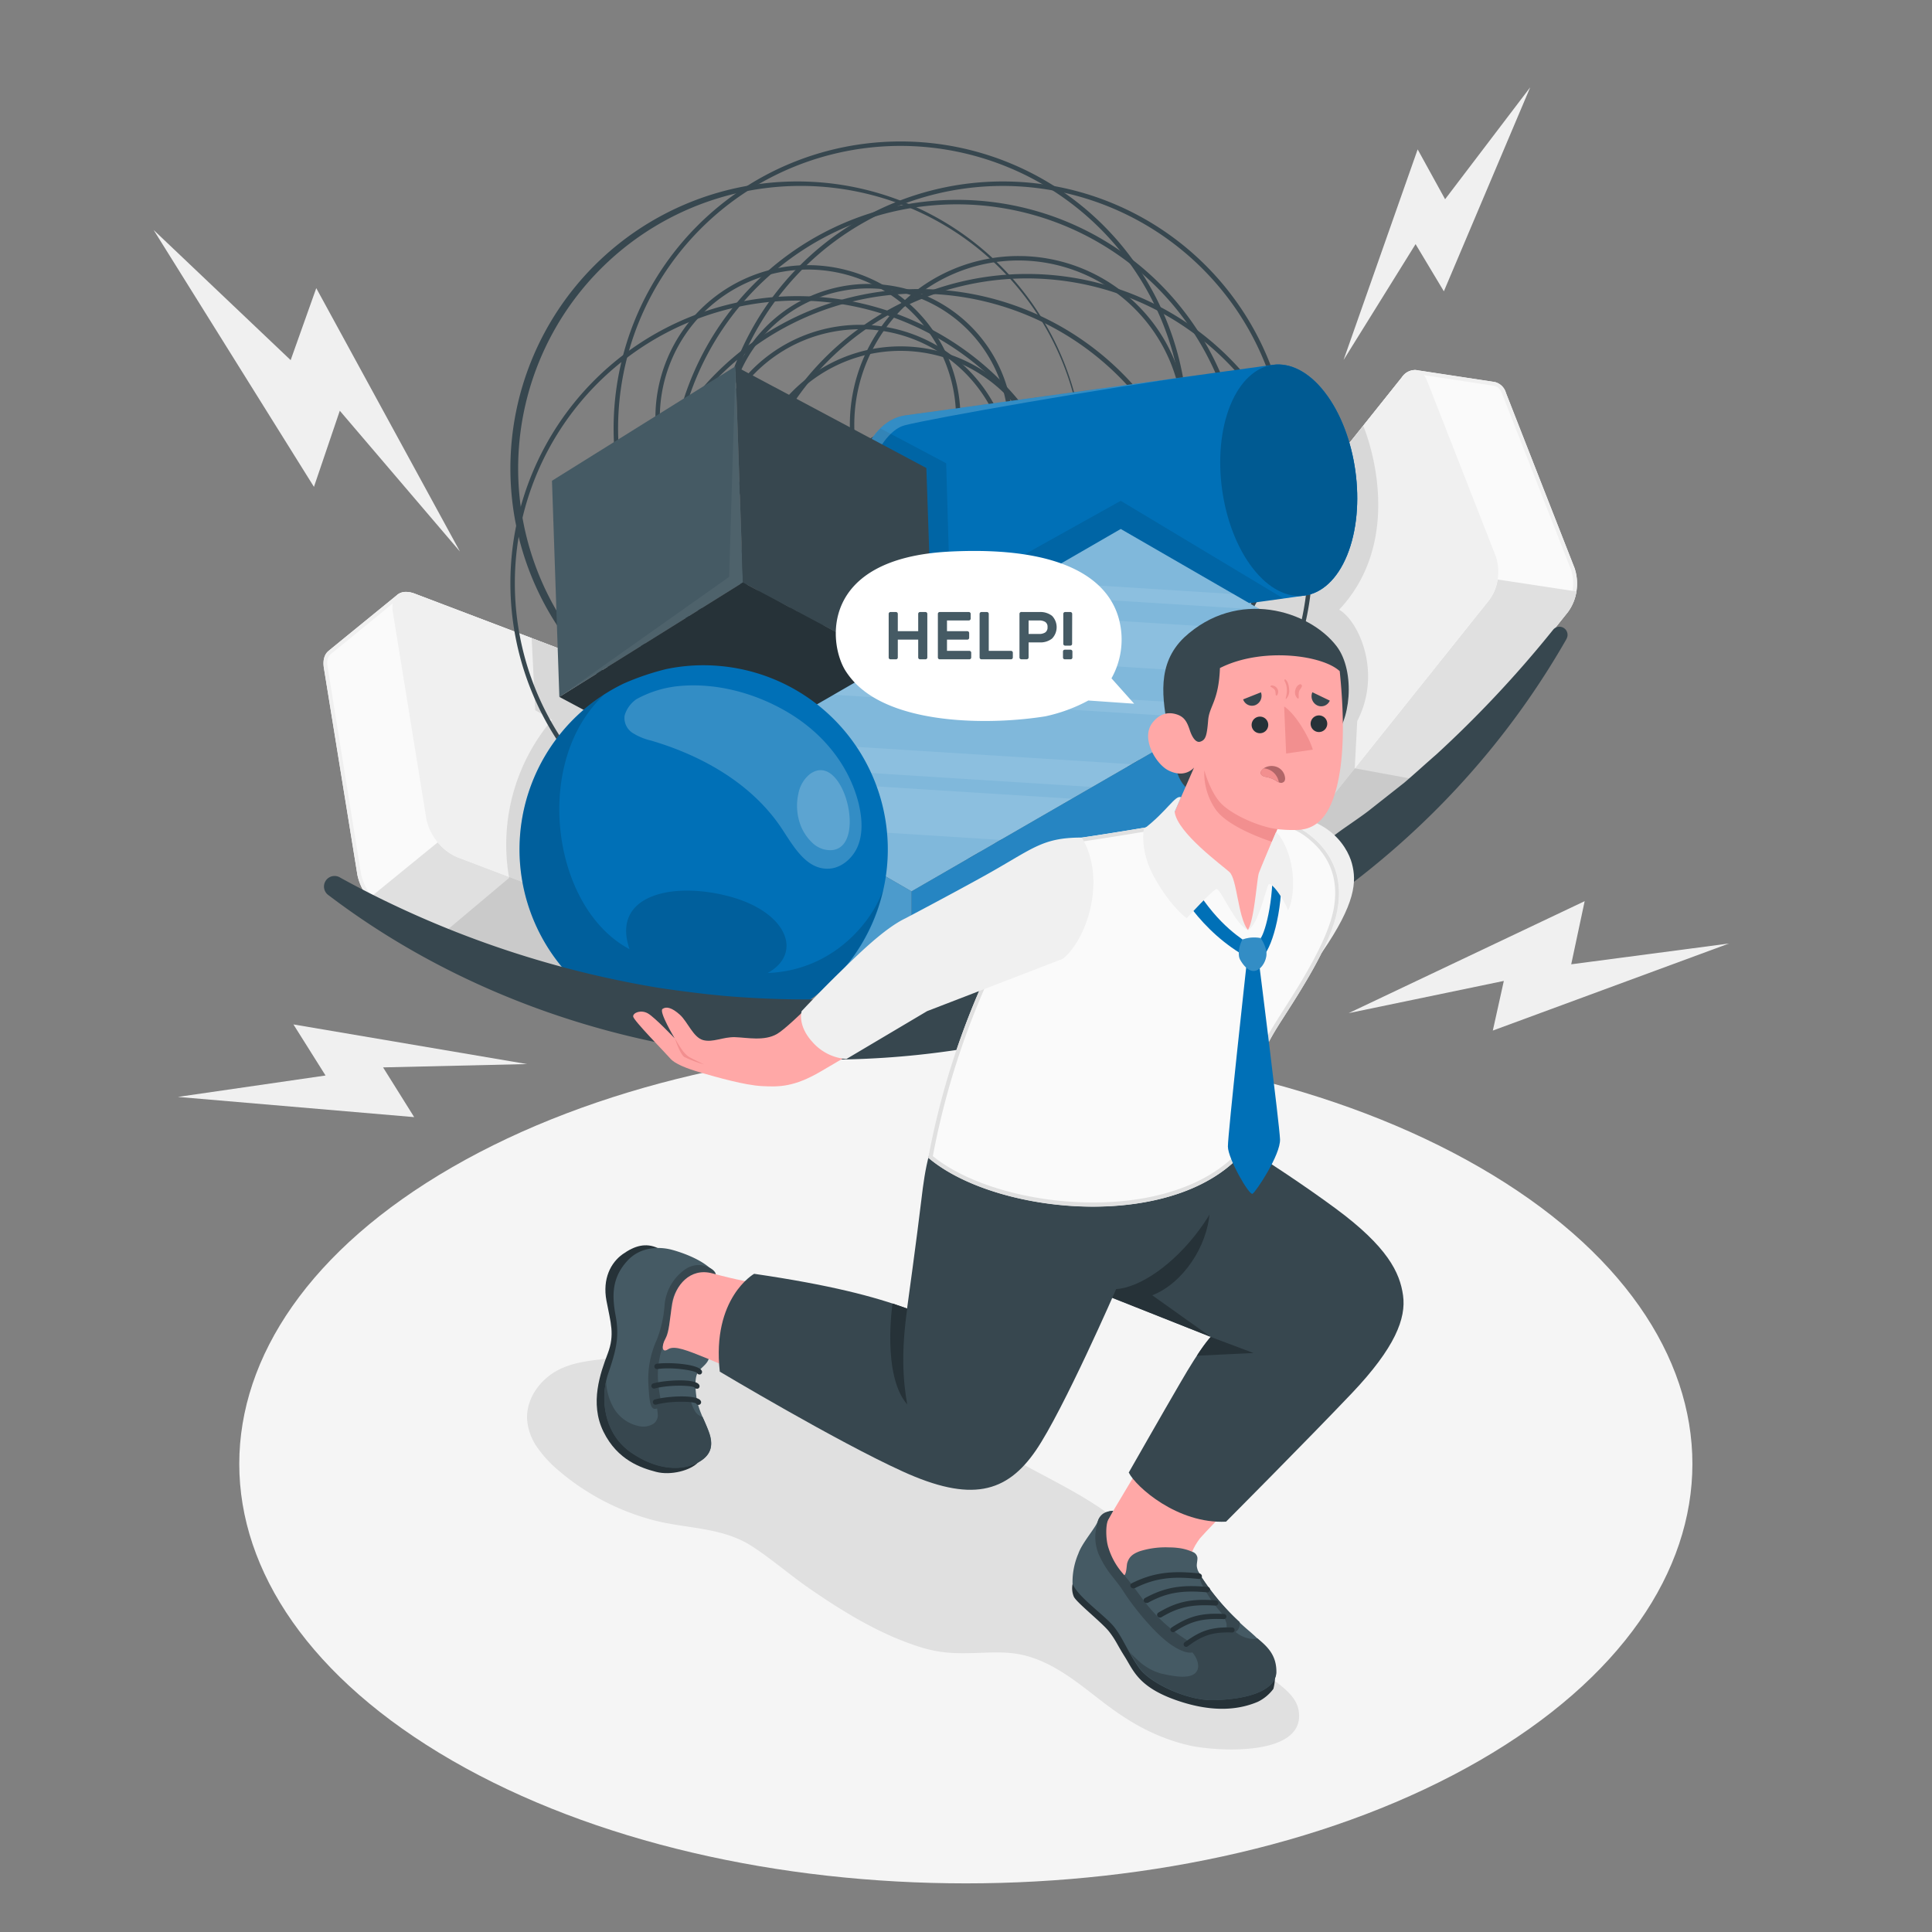 <svg xmlns="http://www.w3.org/2000/svg" viewBox="0 0 500 500"><rect x="0" y="0" width="500" height="500" fill="#808080" stroke="none"/><g id="freepik--Floor--inject-315"><path id="freepik--floor--inject-315" d="M117,302.09c-73.44,42.4-73.43,111.14,0,153.53s192.49,42.4,265.92,0,73.43-111.13,0-153.53S190.47,259.7,117,302.09Z" style="fill:#f5f5f5"></path></g><g id="freepik--Shadow--inject-315"><path id="freepik--shadow--inject-315" d="M139.06,374.61a30.74,30.74,0,0,0,5.37,5.85,62.11,62.11,0,0,0,24.47,12.91c8.87,2.37,17.94,1.71,25.92,6.93,5.13,3.36,9.75,7.42,14.8,10.9,8.72,6,17.8,11.57,27.92,14.87,5.56,1.81,9.44,1.9,15.25,1.71,3.75-.12,7.51-.35,11.21.38,8.26,1.65,14.85,7.28,21.34,12.26,6.94,5.34,13.62,9.18,22.19,11.24,6.64,1.6,30.71,3.25,28.54-9.08-.54-3.06-3.16-5.25-5.61-7.17-6.16-3.08-12-9.38-17.45-13.63-5.22-4.08-8.13-9.18-12-14.56-3.18-4.41-6.4-8.86-10.46-12.49-8.41-7.35-19.94-12.28-29.63-17.93q-16.41-9.57-33-18.88c-12.4-7-25.65-14.06-39.88-13.63A49.56,49.56,0,0,0,174.77,347c-4.7,1.48-9.18,3.33-14.09,4.13-5.3.87-10.89.83-15.82,3.22s-8.7,7.49-8.45,12.94A14.45,14.45,0,0,0,139.06,374.61Z" style="fill:#e0e0e0"></path></g><g id="freepik--Elements--inject-315"><g id="freepik--Prism--inject-315"><path d="M362.83,97.63a4.06,4.06,0,0,1,3.62-1.85l20.42,3.1a4,4,0,0,1,2.89,2.83l17.76,45.36a12.62,12.62,0,0,1-1.72,11.3L356.09,220.6c-1.14,1.43-2.44,2-3.62,1.85l-20.4-3.09c-1.18-.18-2.24-1.14-2.91-2.84L311.4,171.17a12.65,12.65,0,0,1,1.72-11.3Z" style="fill:#fafafa"></path><path d="M366,96.75h0l.26,0,2,.3c4.77.72,17.46,2.64,18.43,2.8s1.61.92,2.12,2.21l17.76,45.35A11.71,11.71,0,0,1,405,157.74L355.31,220a3.38,3.38,0,0,1-2.43,1.5l-.26,0L335,218.8l-2.81-.43c-.87-.13-1.62-.92-2.13-2.21l-17.76-45.35a11.76,11.76,0,0,1,1.57-10.32l49.72-62.24a3.38,3.38,0,0,1,2.42-1.5m0-1a4.3,4.3,0,0,0-3.21,1.88l-49.71,62.24a12.65,12.65,0,0,0-1.72,11.3l17.76,45.35c.67,1.7,1.73,2.66,2.91,2.84l20.4,3.09a2.83,2.83,0,0,0,.41,0,4.25,4.25,0,0,0,3.21-1.88l49.71-62.23a12.62,12.62,0,0,0,1.72-11.3l-17.76-45.36a4,4,0,0,0-2.89-2.83l-20.42-3.1a2.73,2.73,0,0,0-.41,0Z" style="fill:#f0f0f0"></path><path d="M385.41,155.28,335.7,217.51a4.15,4.15,0,0,1-3.47,1.88c2.13.32,19.09,2.88,20.23,3.07a4.09,4.09,0,0,0,3.63-1.86l49.71-62.23a11.63,11.63,0,0,0,2.18-5.3c-7.31-1.11-14.33-2.19-20.39-3.09A11.63,11.63,0,0,1,385.41,155.28Z" style="fill:#e0e0e0"></path><path d="M387.12,144,369.36,98.62c-.67-1.7-1.73-2.66-2.91-2.84a4.06,4.06,0,0,0-3.62,1.85l-49.71,62.24a12.65,12.65,0,0,0-1.72,11.3l17.76,45.35c.67,1.7,1.73,2.66,2.91,2.84s2.48-.42,3.62-1.85l49.71-62.24A12.64,12.64,0,0,0,387.12,144Z" style="fill:#f0f0f0"></path><path d="M350.61,198.84l.64-12.22c6.54-12.68.28-26-4.68-28.83,14.42-15.3,10.42-37,6.24-47.61l-39.69,49.69a12.65,12.65,0,0,0-1.72,11.3l17.76,45.35c.67,1.7,1.73,2.66,2.91,2.84l20.4,3.09c1.18.18,2.48-.42,3.62-1.85l14.45-18.09Z" style="opacity:0.1"></path></g><g id="freepik--prism--inject-315"><path d="M107.36,153.64c-1.9-.72-3.49-.56-4.52.28S86,167.63,85,168.49s-1.49,2.36-1.17,4.36l8.69,53.66a14.09,14.09,0,0,0,8.06,9.88L183.67,268c1.9.72,3.49.56,4.52-.28L206,253.13c1-.85,1.51-2.37,1.18-4.38l-8.69-53.66a14.09,14.09,0,0,0-8.06-9.88Z" style="fill:#fafafa"></path><path d="M105.1,154.18a5.47,5.47,0,0,1,1.91.39l83.11,31.57a13.25,13.25,0,0,1,7.43,9.11l8.69,53.66c.25,1.58,0,2.8-.83,3.44l-17.85,14.56a2.5,2.5,0,0,1-1.63.51A5.37,5.37,0,0,1,184,267l-83.11-31.57a13.22,13.22,0,0,1-7.43-9.11L84.8,172.69c-.26-1.57,0-2.79.82-3.43s11.93-9.74,16.1-13.14l1.75-1.43a2.52,2.52,0,0,1,1.63-.51m0-1a3.51,3.51,0,0,0-2.26.74c-1,.84-16.83,13.71-17.86,14.57s-1.49,2.36-1.17,4.36l8.69,53.66a14.09,14.09,0,0,0,8.06,9.88L183.67,268a6.45,6.45,0,0,0,2.26.46,3.49,3.49,0,0,0,2.26-.74L206,253.13c1-.85,1.51-2.37,1.18-4.38l-8.69-53.66a14.09,14.09,0,0,0-8.06-9.88l-83.11-31.57a6.37,6.37,0,0,0-2.26-.46Z" style="fill:#f0f0f0"></path><path d="M118.41,221.84l83.09,31.57c1.82.69,3.35.59,4.4-.17-1.86,1.53-16.7,13.62-17.7,14.45s-2.63,1-4.54.27l-83.09-31.57a13,13,0,0,1-5.11-3.85c6.4-5.22,12.53-10.24,17.85-14.55A12.8,12.8,0,0,0,118.41,221.84Z" style="fill:#e0e0e0"></path><path d="M110.35,212l-8.69-53.66c-.33-2,.15-3.53,1.18-4.37s2.62-1,4.52-.28l83.11,31.57a14.09,14.09,0,0,1,8.06,9.88l8.69,53.66c.33,2-.15,3.53-1.18,4.38s-2.62,1-4.52.28l-83.11-31.57A14.11,14.11,0,0,1,110.35,212Z" style="fill:#f0f0f0"></path><path d="M198.53,195.09a14.09,14.09,0,0,0-8.06-9.88l-52.88-20.09.93,18.68,4.33,2.5a49.92,49.92,0,0,0-11.09,40.9l-17.24,14.49L183.67,268c1.9.72,3.49.56,4.52-.28L206,253.13c1-.85,1.51-2.37,1.18-4.38Z" style="opacity:0.1"></path></g><g id="freepik--Lines--inject-315"><path d="M265.79,218.72a73.91,73.91,0,1,1,73.91-73.91A74,74,0,0,1,265.79,218.72Zm0-146.67a72.76,72.76,0,1,0,72.77,72.76A72.84,72.84,0,0,0,265.79,72.05Z" style="fill:#37474f"></path><path d="M237.88,223.35a74.27,74.27,0,1,1,74.27-74.27A74.35,74.35,0,0,1,237.88,223.35Zm0-147.39A73.12,73.12,0,1,0,311,149.08,73.19,73.19,0,0,0,237.88,76Z" style="fill:#37474f"></path><path d="M206.36,225.18a74.27,74.27,0,1,1,74.27-74.27A74.35,74.35,0,0,1,206.36,225.18Zm0-147.39a73.12,73.12,0,1,0,73.12,73.12A73.2,73.2,0,0,0,206.36,77.79Z" style="fill:#37474f"></path><path d="M259.53,195.5a74.27,74.27,0,1,1,74.27-74.27A74.34,74.34,0,0,1,259.53,195.5Zm0-147.38a73.12,73.12,0,1,0,73.12,73.11A73.2,73.2,0,0,0,259.53,48.12Z" style="fill:#37474f"></path><path d="M247.67,200.26A74.27,74.27,0,1,1,321.94,126,74.35,74.35,0,0,1,247.67,200.26Zm0-147.38A73.12,73.12,0,1,0,320.79,126,73.2,73.2,0,0,0,247.67,52.88Z" style="fill:#37474f"></path><path d="M247.67,194.57a43.66,43.66,0,1,1,43.66-43.66A43.71,43.71,0,0,1,247.67,194.57Zm0-86.17a42.51,42.51,0,1,0,42.51,42.51A42.56,42.56,0,0,0,247.67,108.4Z" style="fill:#37474f"></path><path d="M222.6,163a39.47,39.47,0,1,1,39.47-39.47A39.51,39.51,0,0,1,222.6,163Zm0-77.79a38.32,38.32,0,1,0,38.33,38.32A38.36,38.36,0,0,0,222.6,85.2Z" style="fill:#37474f"></path><path d="M233.07,168.6a39.48,39.48,0,1,1,39.48-39.48A39.52,39.52,0,0,1,233.07,168.6Zm0-77.8a38.33,38.33,0,1,0,38.33,38.32A38.36,38.36,0,0,0,233.07,90.8Z" style="fill:#37474f"></path><path d="M209.09,147.56a39.47,39.47,0,1,1,39.47-39.47A39.52,39.52,0,0,1,209.09,147.56Zm0-77.8a38.33,38.33,0,1,0,38.33,38.33A38.37,38.37,0,0,0,209.09,69.76Z" style="fill:#37474f"></path><path d="M224.8,148.26a37.39,37.39,0,1,1,37.38-37.38A37.43,37.43,0,0,1,224.8,148.26Zm0-73.62A36.24,36.24,0,1,0,261,110.88,36.28,36.28,0,0,0,224.8,74.64Z" style="fill:#37474f"></path><path d="M263.59,153.58a43.66,43.66,0,1,1,43.67-43.66A43.71,43.71,0,0,1,263.59,153.58Zm0-86.17a42.51,42.51,0,1,0,42.52,42.51A42.56,42.56,0,0,0,263.59,67.41Z" style="fill:#37474f"></path><path d="M233.07,185.15a74.27,74.27,0,1,1,74.27-74.27A74.35,74.35,0,0,1,233.07,185.15Zm0-147.39a73.12,73.12,0,1,0,73.13,73.12A73.2,73.2,0,0,0,233.07,37.76Z" style="fill:#37474f"></path><path d="M206.36,195.5h0a74.27,74.27,0,1,1,74.27-74.27,73.72,73.72,0,0,1-74.27,74.27Zm0-147.38a73.12,73.12,0,0,0,0,146.23h0a73.12,73.12,0,1,0,0-146.23Z" style="fill:#37474f"></path></g><g id="freepik--Cylinder--inject-315"><path d="M337.63,154.14c4.41-.61,8.43-4.13,11-10.42,5.13-12.59,2.53-31.49-5.81-42.23-4.16-5.37-9-7.67-13.39-7.07L234.29,107.5c-4.41.61-8.42,4.13-11,10.42-5.13,12.59-2.53,31.49,5.81,42.23,4.17,5.37,9,7.67,13.39,7.07Z" style="fill:#0070B7"></path><path d="M290.05,129.61l-44.18,24.62-1-34.35-17-9a20.73,20.73,0,0,0-4.53,7.07c-5.13,12.59-2.53,31.49,5.81,42.23,4.17,5.37,9,7.67,13.39,7.07l89.66-12.33Z" style="opacity:0.1"></path><path d="M234.1,110.08c7.31-1.89,51.54-9.64,77.55-13.21L234.29,107.5c-4.41.61-8.42,4.13-11,10.42-3.31,8.14-3.38,18.91-.78,28.41C219.76,129.82,226.81,112,234.1,110.08Z" style="fill:#fff;opacity:0.2"></path><path d="M342.81,101.49c-4.16-5.37-9-7.67-13.39-7.07s-8.42,4.13-11,10.42c-5.13,12.59-2.53,31.5,5.8,42.23,4.17,5.37,9,7.68,13.39,7.07s8.43-4.13,11-10.42C353.75,131.13,351.15,112.23,342.81,101.49Z" style="fill:#0070B7"></path><path d="M342.81,101.49c-4.16-5.37-9-7.67-13.39-7.07s-8.42,4.13-11,10.42c-5.13,12.59-2.53,31.5,5.8,42.23,4.17,5.37,9,7.68,13.39,7.07s8.43-4.13,11-10.42C353.75,131.13,351.15,112.23,342.81,101.49Z" style="opacity:0.2"></path></g><g id="freepik--Cube--inject-315"><polygon points="142.85 124.42 144.76 180.36 192.25 150.74 190.34 94.8 142.85 124.42" style="fill:#455a64"></polygon><polygon points="190.34 94.8 188.7 149.29 144.76 180.36 192.25 150.74 190.34 94.8" style="fill:#fff;opacity:0.05"></polygon><polygon points="190.34 94.8 239.74 121.12 241.65 177.06 192.25 150.74 190.34 94.8" style="fill:#37474f"></polygon><polygon points="144.76 180.36 194.16 206.68 241.65 177.06 192.25 150.74 144.76 180.36" style="fill:#263238"></polygon></g><g id="freepik--prism--inject-315"><polygon points="181.75 199.43 235.9 230.69 344.2 168.17 290.05 136.9 181.75 199.43" style="fill:#0070B7"></polygon><polygon points="181.75 199.43 235.9 230.69 344.2 168.17 290.05 136.9 181.75 199.43" style="fill:#fff;opacity:0.5"></polygon><g style="opacity:0.1"><polygon points="234.4 169.03 332.05 175.19 344.2 168.16 336.37 163.64 252.85 158.38 234.4 169.03" style="fill:#fff"></polygon><polygon points="195.25 191.63 185.06 197.52 282.71 203.67 292.9 197.78 195.25 191.63" style="fill:#fff"></polygon><polygon points="266.63 150.43 260.99 153.68 326.23 157.79 319.21 153.74 266.63 150.43" style="fill:#fff"></polygon><polygon points="258.98 217.37 277.44 206.71 184.19 200.84 207.17 214.1 258.98 217.37" style="fill:#fff"></polygon><polygon points="221.38 176.55 215.74 179.8 313.39 185.95 319.03 182.7 221.38 176.55" style="fill:#fff"></polygon></g><polygon points="181.75 199.43 235.9 230.69 235.9 267.67 181.75 236.41 181.75 199.43" style="fill:#0070B7"></polygon><polygon points="181.75 199.43 235.9 230.69 235.9 267.67 181.75 236.41 181.75 199.43" style="fill:#fff;opacity:0.3"></polygon><polygon points="344.2 168.17 344.2 205.15 235.9 267.67 235.9 230.69 344.2 168.17" style="fill:#0070B7"></polygon><g style="opacity:0.15"><polygon points="344.2 168.17 344.2 205.15 235.9 267.67 235.9 230.69 344.2 168.17" style="fill:#fff"></polygon></g></g><g id="freepik--Sphere--inject-315"><path d="M186.72,172.4a47,47,0,0,0-14.31.76,66.81,66.81,0,0,0-11,3.74,47.66,47.66,0,1,0,25.34-4.5Z" style="fill:#0070B7"></path><path d="M198.69,251.81c9.17-5.11,5.05-15.74-9.77-19.77s-30.82-.42-26,13.6c-20.1-10.62-25.3-48.42-6.55-65.87a47.61,47.61,0,1,0,72.17,50.47C226.07,237.84,216.15,251.13,198.69,251.81Z" style="opacity:0.15"></path><path d="M222.07,218.82c-1.32,3.36-4.58,6.14-8.16,6-5.42-.14-8.59-5.84-11.57-10.36-7.68-11.59-20.56-18.91-33.92-22.82a15.36,15.36,0,0,1-4.77-2,4.6,4.6,0,0,1-2-4.46,7.73,7.73,0,0,1,3.07-4.24,28.44,28.44,0,0,1,11.21-3.41c10-.89,20.47,2.12,28.93,7.41s15,13.38,17.4,23.16C223.08,211.66,223.38,215.46,222.07,218.82Z" style="fill:#fff;opacity:0.2"></path><path d="M206.93,212.82a12.11,12.11,0,0,0,3.12,5.12,7,7,0,0,0,3.14,1.87c12.35,3,5.61-26.42-3.68-19.41a8.55,8.55,0,0,0-2.89,5A14.26,14.26,0,0,0,206.93,212.82Z" style="fill:#fff;opacity:0.2"></path></g></g><g id="freepik--Character--inject-315"><g id="freepik--character--inject-315"><g id="freepik--Vase--inject-315"><path d="M405.41,165.36c-47,82.37-145.16,123.73-237.33,104-30.11-6.48-58.79-19.25-83-37.64a2.73,2.73,0,0,1,3-4.57,258.65,258.65,0,0,0,82.56,28.53c6.83,1,14.67,2,21.58,2.42a251.72,251.72,0,0,0,32.5.06c5.19-.29,11-1.07,16.16-1.55,2.67-.44,8-1.29,10.69-1.72,3.5-.48,12.28-2.6,15.87-3.34,3.49-.94,6.94-2,10.42-2.95,5.05-1.32,10.42-3.49,15.4-5.14,4.83-1.95,10.29-4.06,15-6.25l9.79-4.7c6.38-3.43,12.78-6.86,18.85-10.83,2.59-1.58,6.67-4.17,9.1-6s6.57-4.5,8.87-6.38l8.6-6.78c2.77-2.37,5.46-4.85,8.23-7.25A292.52,292.52,0,0,0,401.93,163a2.1,2.1,0,0,1,3.48,2.33Z" style="fill:#37474f"></path></g><g id="freepik--Bottom--inject-315"><path d="M312.89,414.4s-9.75-6.6-2.33-16.29c1.05-1.37,26.48-27.56,26.48-27.56l-27.31-15.77L288.11,391l-1.34,2.23s-8.14,18.33,4.06,20.78C297.08,415.25,312.89,414.4,312.89,414.4Z" style="fill:#ffa8a7"></path><path d="M277.61,409.83a5.6,5.6,0,0,0,.26,3.31c.5,1.42,7.41,6.84,9.19,9.15s2,3.25,4,6.42c2.24,3.51,3.46,7.84,13.35,11.3s16.68,2.31,21.14.4a11.06,11.06,0,0,0,4-3.33s1.61-5.65-1.51-6.91Z" style="fill:#263238"></path><path d="M304.8,400.6a12.55,12.55,0,0,1,3.75,1,1.88,1.88,0,0,1,1.34,1.52c.05.81-.25,1.6-.13,2.41a6.23,6.23,0,0,0,1,2.39,66.26,66.26,0,0,0,12.82,14.43c3.23,2.85,6.43,6,6.62,10.57.12,2.91-3.61,6.77-16.27,7.08-6.46.16-16.24-4.26-19.13-8.33s-4.11-7.62-6.45-10.6-9.46-7.76-10.78-11.24a18.72,18.72,0,0,1,1.53-7.81c.89-2.59,4.25-6.45,4.91-8.1a4.67,4.67,0,0,1,4.06-2.94l-1.32,2.33c-3.3,6.76,3.63,14.58,4.13,14.4.68-.23.67-2.58.84-3.18.51-1.74,1.58-2.43,3.21-3.06a22.21,22.21,0,0,1,7.7-1A16.91,16.91,0,0,1,304.8,400.6Z" style="fill:#455a64"></path><path d="M314.06,440c-6.46.16-16.24-4.26-19.13-8.33a41.91,41.91,0,0,1-2.61-4.21c.22.25.43.52.62.72.44.44.88.87,1.34,1.29a14.37,14.37,0,0,0,6.25,3.65c2.12.45,7.33,1.74,9-.34,1-1.18.52-3.08-.49-4.55-.42-.62-1.73-2.09-1.73-2.09a23.68,23.68,0,0,1,6.4-3.88c4.35-1.58,4.72-1.13,4.72-1.13a10.48,10.48,0,0,0,2.65,2.12,7.8,7.8,0,0,0,3.16.93,4.72,4.72,0,0,0,1.18-.17c2.84,2.3,5,4.55,4.91,8.91C330.11,435.82,326.71,439.68,314.06,440Z" style="fill:#37474f"></path><path d="M315.51,416.75a8.09,8.09,0,0,1,1.92,3.48,7.79,7.79,0,0,0,.2,1.61c.67,1.59,2.71.59,3.08-.71a3.61,3.61,0,0,0,.11-1.35,60.06,60.06,0,0,1-10-11.86,9.83,9.83,0,0,1-.78-1.47l0-.05a15,15,0,0,0,.93,3.45A36.37,36.37,0,0,0,315.51,416.75Z" style="fill:#37474f"></path><path d="M284.82,403.23a11.55,11.55,0,0,1-1.33-6.22,22,22,0,0,1,.76-3.75c.87-1.86,2.38-2.15,3.86-2.28l-1.32,2.33c-.7,1.45-.63,5.31.14,7.45a18.11,18.11,0,0,0,3.7,6.5c4.56,5.39,5.53,7.94,10.29,12.42s9.05,6,8.8,7-2,2-6.33-.82-10-9.88-12.41-13.65S286.8,407.27,284.82,403.23Z" style="fill:#37474f"></path><path d="M307,426.2a.6.6,0,0,0,.36-.12c3.76-2.74,6.24-3.77,11.48-3.59a.65.65,0,0,0,.05-1.3c-5.54-.18-8.3.92-12.3,3.84a.66.66,0,0,0-.14.91A.65.65,0,0,0,307,426.2Z" style="fill:#263238"></path><path d="M303.6,422.42a.66.66,0,0,0,.38-.12c4.11-2.69,7.09-3.52,12.71-3.28a.66.66,0,1,0,.08-1.32c-5.93-.34-9.2.64-13.56,3.5a.66.66,0,0,0-.19.93A.72.72,0,0,0,303.6,422.42Z" style="fill:#263238"></path><path d="M300.18,418.63a.85.85,0,0,0,.4-.1c4.45-2.65,7.92-3.38,13.93-3a.72.72,0,0,0,.79-.62.7.7,0,0,0-.67-.74c-6.33-.49-10.12.36-14.84,3.17a.66.66,0,0,0-.22.95A.74.74,0,0,0,300.18,418.63Z" style="fill:#263238"></path><path d="M296.75,414.85a.9.9,0,0,0,.42-.1c4.8-2.6,8.77-3.23,15.16-2.66a.75.75,0,0,0,.85-.62.73.73,0,0,0-.7-.77c-6.71-.63-11,.08-16.11,2.85a.66.66,0,0,0-.26,1A.81.81,0,0,0,296.75,414.85Z" style="fill:#263238"></path><path d="M293.32,411.06a.89.89,0,0,0,.45-.09c5.14-2.55,9.61-3.09,16.39-2.34a.8.8,0,0,0,.9-.62.77.77,0,0,0-.72-.81c-7.11-.78-11.94-.19-17.39,2.52a.67.67,0,0,0-.3,1A.84.84,0,0,0,293.32,411.06Z" style="fill:#263238"></path><path d="M292.12,381.09c1.84,3.7,12.64,13.33,25.18,12.72,0,0,21-21.09,32.58-33.27,11.19-11.79,14.05-19.36,13.23-25.28s-4-12.58-17.46-22.51C329.76,301,306.8,287.26,306.8,287.26h-47s-6.29,17.57,1.05,29.61,15.61,14.44,29.18,19.82c15.37,6.1,23.3,9.28,23.3,9.28s-2.34,2.31-8,12.12C300.85,365.77,292.12,381.09,292.12,381.09Z" style="fill:#37474f"></path><path d="M313.07,313.58c-.58,9.06-7,18.57-14.87,21.64L313.35,346l-30.29-12V310.57Z" style="fill:#263238"></path><path d="M313.35,346l11.06,4.16-14.64.7A39.3,39.3,0,0,1,313.35,346Z" style="fill:#263238"></path><path d="M170.24,323c-3.12-1.44-6-.61-9.08,1.57s-5.28,6.36-4.21,12.05,2.21,8.71.33,13.68-4.75,12.82-1.1,20.23,9.81,9.39,13.63,10.39,9-.38,10.91-2.51Z" style="fill:#263238"></path><path d="M184.46,328.9c-2.35-2.62-7.15-4.52-10.47-5.43s-8.23-.87-11.6,2.79c-4,4.35-4.07,8.86-3.06,14.29s.1,9-1.91,14.86-1.51,15.47,6.13,20.6,13.86,4.22,17.17,2.41,3.78-4.21,3.05-6.93-3.05-6.13-3.55-10.05c-.21-1.64-.46-4.19.14-5.78s2.74-2.4,3.14-4.27a1.24,1.24,0,0,0,0-.47c-.11-.54-.73-.78-1.23-1-1.63-.71-.48-4.06-.3-5.47.28-2.17.55-4.34.83-6.52C183.13,335.43,184.14,331.41,184.46,328.9Z" style="fill:#455a64"></path><path d="M181.83,366.73a3.53,3.53,0,0,1-1.75-1.19A8.69,8.69,0,0,1,178.7,362a63.26,63.26,0,0,0-8.7.7c-.19,1.18.14,1.81.24,3.5a2.66,2.66,0,0,1-1.73,2.58,5.07,5.07,0,0,1-3,.33,9.91,9.91,0,0,1-6.85-5,15.25,15.25,0,0,1-1.8-6.74c-1.31,5.85-.22,14.1,6.65,18.71,7.63,5.12,13.86,4.22,17.17,2.41s3.78-4.21,3.05-6.93A39.26,39.26,0,0,0,181.83,366.73Z" style="fill:#37474f"></path><path d="M171.85,347.61a22.47,22.47,0,0,0-1.55,9.69c.27,4.53,1.58,6.49-.16,7.17s-2.06-1.07-2.33-6.15A24.33,24.33,0,0,1,170,346.69a30.81,30.81,0,0,0,2-9.06,12.62,12.62,0,0,1,5.42-9.19,6.05,6.05,0,0,1,6.32-.29s2.62,1.25,1,3c-.85-1.48-3.34-2.72-6.61-.55a10.76,10.76,0,0,0-4.51,8.66C173.64,341.88,173,344.17,171.85,347.61Z" style="fill:#37474f"></path><path d="M169.67,363.54a.69.69,0,0,1-.18-1.36c3.27-.89,10.8-1.31,11.82.3a.69.69,0,1,1-1.16.74c-.64-.54-6.44-.76-10.29.29Z" style="fill:#263238"></path><path d="M180.33,359.4a.7.7,0,0,1-.59-.32c-.63-.54-6.43-.78-10.29.26a.69.69,0,0,1-.85-.49.68.68,0,0,1,.49-.84c3.27-.88,10.8-1.28,11.82.33a.68.68,0,0,1-.21,1A.66.66,0,0,1,180.33,359.4Z" style="fill:#263238"></path><path d="M181,355.71a.7.7,0,0,1-.63-.4c-.56-.62-6.29-1.58-10.24-1a.68.68,0,0,1-.78-.59.7.7,0,0,1,.59-.78c3.35-.46,10.87.09,11.68,1.82a.68.68,0,0,1-.33.92A.59.59,0,0,1,181,355.71Z" style="fill:#263238"></path><path d="M172.24,346.39c-1.08,1.87-1,3.91.66,2.8s5.21.42,9.65,2.19,15.6,6.94,15.6,6.94l13.69-23c-11.71-3.14-14.44-2.25-27.47-5.77-5.84-1.58-9.62,3.23-10.38,7.79S173.2,344.72,172.24,346.39Z" style="fill:#ffa8a7"></path><path d="M245.44,287.26c-4.95,8.31-6,14.85-7,23.31-1.11,9.41-3.69,28.09-3.69,28.09-8.41-3.09-19.86-6.12-39.58-9,0,0-11,6.2-8.89,25.32,0,0,30.3,18.1,47.36,25.84,17.57,8,26.84,5.68,34.49-5.52,7.07-10.36,20.73-41.69,20.73-41.69,12.51-.79,34.37-24.06,30.18-46.37Z" style="fill:#37474f"></path><path d="M234.79,338.66c-1.55,10.9-1.16,18.31,0,24.81-6.61-7.59-3.8-26.13-3.8-26.13C232.37,337.79,233.66,338.24,234.79,338.66Z" style="fill:#263238"></path></g><g id="freepik--Top--inject-315"><path id="freepik--Shoulder--inject-315" d="M324.53,211.26c18.22-2.54,24.13,7.62,25.35,12.22s1.05,10.23-7.83,23.11Z" style="fill:#f0f0f0"></path><path id="freepik--Chest--inject-315" d="M240.28,299.61a202.26,202.26,0,0,1,13.81-44.68c7.13-16.48,19.8-33.07,25.88-38.17,0,0,10.44-1.49,26.17-4.28s26.53-1.14,32.3,3.16,9.37,10.68,7.73,19.75-10,21.66-14.76,29.12-6.63,12.36-7.24,18.74c-.46,4.79.46,7.55-1.09,13.35C306.17,319.12,258.15,314.82,240.28,299.61Z" style="fill:#fafafa"></path><path id="freepik--chest--inject-315" d="M320.37,211.1v1c7.61,0,13.65,1.5,17.46,4.33,6.27,4.67,8.73,11,7.33,18.75-1.49,8.24-8.78,19.62-13.6,27.14l-1,1.61c-4.83,7.57-6.76,12.59-7.4,19.19a41.18,41.18,0,0,0-.14,4.72,28,28,0,0,1-.87,8.27c-7.31,9.59-21.6,15.09-39.26,15.09-16.33,0-32.52-4.71-41.47-12A201.31,201.31,0,0,1,255,255.34c7-16.28,19.35-32.41,25.37-37.6,1.82-.27,11.8-1.74,25.91-4.24a80.74,80.74,0,0,1,14.05-1.37v-1m0,0a82.25,82.25,0,0,0-14.23,1.38c-15.73,2.79-26.17,4.28-26.17,4.28-6.08,5.1-18.75,21.69-25.88,38.17a202.26,202.26,0,0,0-13.81,44.68c9.09,7.74,26,12.65,42.59,12.65,16.07,0,31.9-4.59,40.21-15.66,1.55-5.8.63-8.56,1.09-13.35.61-6.38,2.48-11.28,7.24-18.74s13.12-20,14.76-29.12-1.95-15.46-7.73-19.75c-3.83-2.85-9.86-4.54-18.07-4.54Z" style="fill:#e0e0e0"></path><path d="M304.36,220.29H300c3.12,7.82,9.3,19.06,20.8,26.3l.79-3.43C317.55,240.3,310.72,234.61,304.36,220.29Z" style="fill:#0070B7"></path><path d="M329.14,220.29c1,11.4-1.66,20.9-2.87,22.5l1.23,3.9c2.37-3.44,5.17-14.18,3.86-26.4Z" style="fill:#0070B7"></path><path d="M325.94,250s5.16,40.84,5.33,44.84-6.26,13.64-7.12,14.11-6.35-9.06-6.37-12.23,4.79-46.82,4.79-46.82Z" style="fill:#0070B7"></path><path d="M326.27,242.79a8.82,8.82,0,0,0-4.73.37c-.91,1.57-1.26,4-.59,5.2s2,3,3.56,2.93,3-2.06,3.22-4C328,245.18,326.27,242.79,326.27,242.79Z" style="fill:#0070B7"></path><path d="M326.27,242.79a8.82,8.82,0,0,0-4.73.37c-.91,1.57-1.26,4-.59,5.2s2,3,3.56,2.93,3-2.06,3.22-4C328,245.18,326.27,242.79,326.27,242.79Z" style="fill:#fff;opacity:0.2"></path><g id="freepik--Head--inject-315"><path d="M306.43,165c-7.1,6.85-5.68,15.66-4,24.53,2,10.11,1.86,13.33,7.34,16.26,1.2-31.17,8.09,7.69,34.92-14.48,4.85-4,6.21-17.49,1.24-24.05C338.88,158,320.27,152.13,306.43,165Z" style="fill:#37474f"></path><path d="M302.33,199.35c4.38,2.25,6.69-.71,6.69-.71l-4.93,11.23s-3.1,6.95,2.44,10.91c15.37,11,11.38,14.77,16.47,19.92,2-2.17,2.62-12.57,3.13-15.29l4.43-10.83a34.49,34.49,0,0,0,5.53.19c4.37-.26,7.07-3.14,8.79-7.68,2.78-7.29,3.35-18.58,1.84-33.39-4.47-4.2-20.23-6.27-31-.81-.32,8.61-2.76,9.81-3.05,13.51-.33,4.15-.69,5.07-2,5.53s-2.29-1.57-2.71-2.84c-.7-2.12-1.34-3.5-3.32-4.17s-4.27-.51-6.34,2.07C295.12,191,299.14,197.72,302.33,199.35Z" style="fill:#ffa8a7"></path><path d="M330.56,214.58c-5.1-.66-12.06-3.92-14.74-6.86s-4.15-8.36-4.15-8.36a16.59,16.59,0,0,0,2.92,10.1c3.41,4.9,14.62,8.4,14.62,8.4Z" style="fill:#f28f8f"></path><path d="M329.09,177.39c-.14,0-.3.09-.3.22s.13.19.24.24a4.52,4.52,0,0,1,.51.34,1.44,1.44,0,0,1,.41.44,1.21,1.21,0,0,1,.12.41,4.5,4.5,0,0,1,.07.72c0,.2.17.33.36.17a.55.55,0,0,0,.15-.24,1.75,1.75,0,0,0,.13-.84,1.65,1.65,0,0,0-.13-.47A1.71,1.71,0,0,0,329.09,177.39Zm7.84.24a.45.45,0,0,0-.58-.53,2,2,0,0,0-1.07,1.31,2.17,2.17,0,0,0,.45,2.26c.09.08.23.15.33.08s0-1,.05-1.27a2.32,2.32,0,0,1,.3-1A3.55,3.55,0,0,0,336.93,177.63Zm-4.28-1.8a.14.14,0,0,0-.21.08.61.61,0,0,0,.12.55,4.35,4.35,0,0,1,.25.63,4.8,4.8,0,0,1,.23,1.31,6.51,6.51,0,0,1-.07,1.25c-.06.39-.17.77-.23,1.16,0,0,0,.15.08.1a2.92,2.92,0,0,0,.82-2.38,5,5,0,0,0-.23-1.42A2.44,2.44,0,0,0,332.65,175.83Z" style="fill:#f28f8f"></path><path d="M321.72,181l4.61-1.83a2.61,2.61,0,0,1-1.44,3.31A2.42,2.42,0,0,1,321.72,181Z" style="fill:#37474f"></path><path d="M339.64,179.15l4.51,2.17a2.4,2.4,0,0,1-3.26,1.23A2.64,2.64,0,0,1,339.64,179.15Z" style="fill:#37474f"></path><path d="M332.34,182.83l.51,12.18,6.91-1C338.67,190.39,335.09,184.59,332.34,182.83Z" style="fill:#f28f8f"></path><path d="M327.35,198.66a2.54,2.54,0,0,0-.84.72c-.67.94.14,1.5,1,1.66a7.93,7.93,0,0,1,2.79,1.05,2.34,2.34,0,0,0,1.29.53,1.21,1.21,0,0,0,.79-.4,1.32,1.32,0,0,0,.2-.83,3.37,3.37,0,0,0-1.88-2.8A3.79,3.79,0,0,0,327.35,198.66Z" style="fill:#b16668"></path><path d="M330.33,202.09a6.88,6.88,0,0,0,.63.37,4.3,4.3,0,0,0-3.87-3.62,2.29,2.29,0,0,0-.58.54c-.67.94.14,1.5,1,1.66A7.93,7.93,0,0,1,330.33,202.09Z" style="fill:#f28f8f"></path><path d="M328.22,187.6a2.15,2.15,0,1,1-2.14-2.14A2.14,2.14,0,0,1,328.22,187.6Z" style="fill:#263238"></path><path d="M343.49,187.29a2.15,2.15,0,1,1-2.15-2.14A2.14,2.14,0,0,1,343.49,187.29Z" style="fill:#263238"></path></g><path d="M322.93,240.69c-2.57-3.44-2.78-13.21-4.74-15S304.7,215.53,304,210.12l1.64-3.77c-1.39-.78-3.71,3.7-9.61,8.18,0,0-1.13,5.56,2.57,12.29,4.37,7.94,8.52,10.82,8.52,10.82s6.69-7.35,7.71-7.57S319.64,239.27,322.93,240.69Z" style="fill:#f0f0f0"></path><path d="M322.93,240.69c1.72-2.51,2.34-13.41,2.89-14.81,1.14-2.95,4.42-10.56,4.42-10.56a7.31,7.31,0,0,1,1.1,1.27c4.5,6.89,3.6,16.24,2,19-1.2-3.19-4.33-7.43-5-6.68S325.62,239.61,322.93,240.69Z" style="fill:#f0f0f0"></path><g id="freepik--Arm--inject-315"><path d="M212.59,277.19c11.16-6.59,27.12-15.9,27.12-15.9s25.93-9.34,31.66-13.75c7.37-5.69,14.39-16.24,7.75-27.58-7.38-3-11.42,1.16-28.21,10.18-15.73,8.47-19.68,9.9-26.4,15.76s-19.83,19.62-23.42,21.69c-3.3,1.91-7.71.93-10.85.83s-5.74,1.45-8.29.75-4-4.76-6-6.56-3.49-2.22-4.49-1.5,3.14,7.6,3.14,7.6-5.07-5.34-6.87-6.41-3.91-.23-3.87.76,8.45,9.52,9.61,10.88,4.05,2.54,8.14,3.72,11.16,3.19,15.54,3.42S205.49,281.39,212.59,277.19Z" style="fill:#ffa8a7"></path><path d="M174.64,268.71c1.25,2.07,2.35,4.15,4,5s3.54,1.75,3.54,1.75a29.29,29.29,0,0,1-5.12-1.94C176,272.76,174.64,268.71,174.64,268.71Z" style="fill:#f28f8f"></path><path d="M239.94,261.68l35.13-13.55c6.21-5,11.41-20.55,4.9-31.37-10.58,0-12.68,3-25.86,10.26-9.05,5-19.76,10.63-19.76,10.63-5.59,2.67-12.51,9.58-17.3,14.24s-9.58,9.79-9.58,9.79-1.19,3.65,2.8,8a12.89,12.89,0,0,0,8.78,4.39Z" style="fill:#f0f0f0"></path></g></g></g></g><g id="freepik--Bolts--inject-315"><g id="freepik--bolts--inject-315"><polygon points="81.85 74.57 75.22 93.2 39.76 59.52 81.25 126 87.94 106.3 119.04 142.74 81.85 74.57" style="fill:#f0f0f0"></polygon><polygon points="75.94 265.12 84.25 278.34 46.03 283.88 107.19 289.11 99.14 276.24 136.4 275.38 75.94 265.12" style="fill:#f0f0f0"></polygon><polygon points="366.89 38.66 373.99 51.56 396.02 22.59 373.67 75.39 366.35 63.18 347.71 93.17 366.89 38.66" style="fill:#f0f0f0"></polygon><polygon points="410.11 233.22 406.63 249.56 447.46 244.18 386.34 266.71 389.19 253.86 349.03 262.2 410.11 233.22" style="fill:#f0f0f0"></polygon></g></g><g id="freepik--speech-bubble--inject-315"><g id="freepik--speech-bubble--inject-315"><path id="freepik--speech-bubble--inject-315" d="M245.76,142.75c29.71-1.51,41.82,7.38,44.09,18.62a20.5,20.5,0,0,1-2.2,14.18l5.87,6.57-11.86-.83a41.86,41.86,0,0,1-11.16,4.1c-13.8,2.2-36.26,2.17-47.41-7a20,20,0,0,1-4.26-4.77C214.38,166.59,212,144.47,245.76,142.75Z" style="fill:#fff"></path><path d="M239.52,158.39a.48.48,0,0,1,.47.47v11.3a.45.45,0,0,1-.14.33.45.45,0,0,1-.33.14h-1.41a.49.49,0,0,1-.34-.14.49.49,0,0,1-.14-.33v-4.62h-5.28v4.62a.45.45,0,0,1-.14.33.45.45,0,0,1-.33.14h-1.42a.49.49,0,0,1-.33-.13.46.46,0,0,1-.14-.34v-11.3a.45.45,0,0,1,.14-.33.42.42,0,0,1,.33-.14h1.42a.48.48,0,0,1,.47.47v4.49h5.28v-4.49a.48.48,0,0,1,.48-.47Z" style="fill:#455a64"></path><path d="M250.87,168.44a.49.49,0,0,1,.34.14.49.49,0,0,1,.14.33v1.25a.49.49,0,0,1-.14.33.49.49,0,0,1-.34.14h-7.68a.48.48,0,0,1-.47-.47v-11.3a.45.45,0,0,1,.14-.33.45.45,0,0,1,.33-.14h7.54a.42.42,0,0,1,.33.14.43.43,0,0,1,.15.33v1.24a.43.43,0,0,1-.15.33.42.42,0,0,1-.33.14h-5.65v2.78h5.27a.45.45,0,0,1,.33.14.49.49,0,0,1,.14.33v1.25a.48.48,0,0,1-.47.47h-5.27v2.9Z" style="fill:#455a64"></path><path d="M261.65,168.44a.47.47,0,0,1,.33.14.49.49,0,0,1,.14.33v1.25a.49.49,0,0,1-.14.33.47.47,0,0,1-.33.14H254a.49.49,0,0,1-.34-.14.49.49,0,0,1-.14-.33v-11.3a.48.48,0,0,1,.48-.47h1.41a.42.42,0,0,1,.33.14.43.43,0,0,1,.15.33v9.58Z" style="fill:#455a64"></path><path d="M269,158.39a4.92,4.92,0,0,1,3.28,1,4.23,4.23,0,0,1,0,5.86,4.83,4.83,0,0,1-3.28,1h-2.8v3.9a.49.49,0,0,1-.14.33.47.47,0,0,1-.33.14h-1.42a.45.45,0,0,1-.33-.14.45.45,0,0,1-.14-.33v-11.3a.48.48,0,0,1,.47-.47Zm-2.8,5.68h2.71a2.88,2.88,0,0,0,1.59-.39,1.53,1.53,0,0,0,.6-1.38,1.46,1.46,0,0,0-.6-1.35,3,3,0,0,0-1.59-.38h-2.71Z" style="fill:#455a64"></path><path d="M277.07,168.14a.48.48,0,0,1,.47.48v1.54a.45.45,0,0,1-.14.33.45.45,0,0,1-.33.14h-1.5a.49.49,0,0,1-.34-.14.48.48,0,0,1-.13-.33v-1.54a.48.48,0,0,1,.13-.34.49.49,0,0,1,.34-.14Zm.39-1.52a.49.49,0,0,1-.14.34.48.48,0,0,1-.34.13h-1.33a.48.48,0,0,1-.33-.13.49.49,0,0,1-.14-.34v-7.76a.45.45,0,0,1,.14-.33.45.45,0,0,1,.33-.14H277a.48.48,0,0,1,.48.47Z" style="fill:#455a64"></path></g></g></svg>
